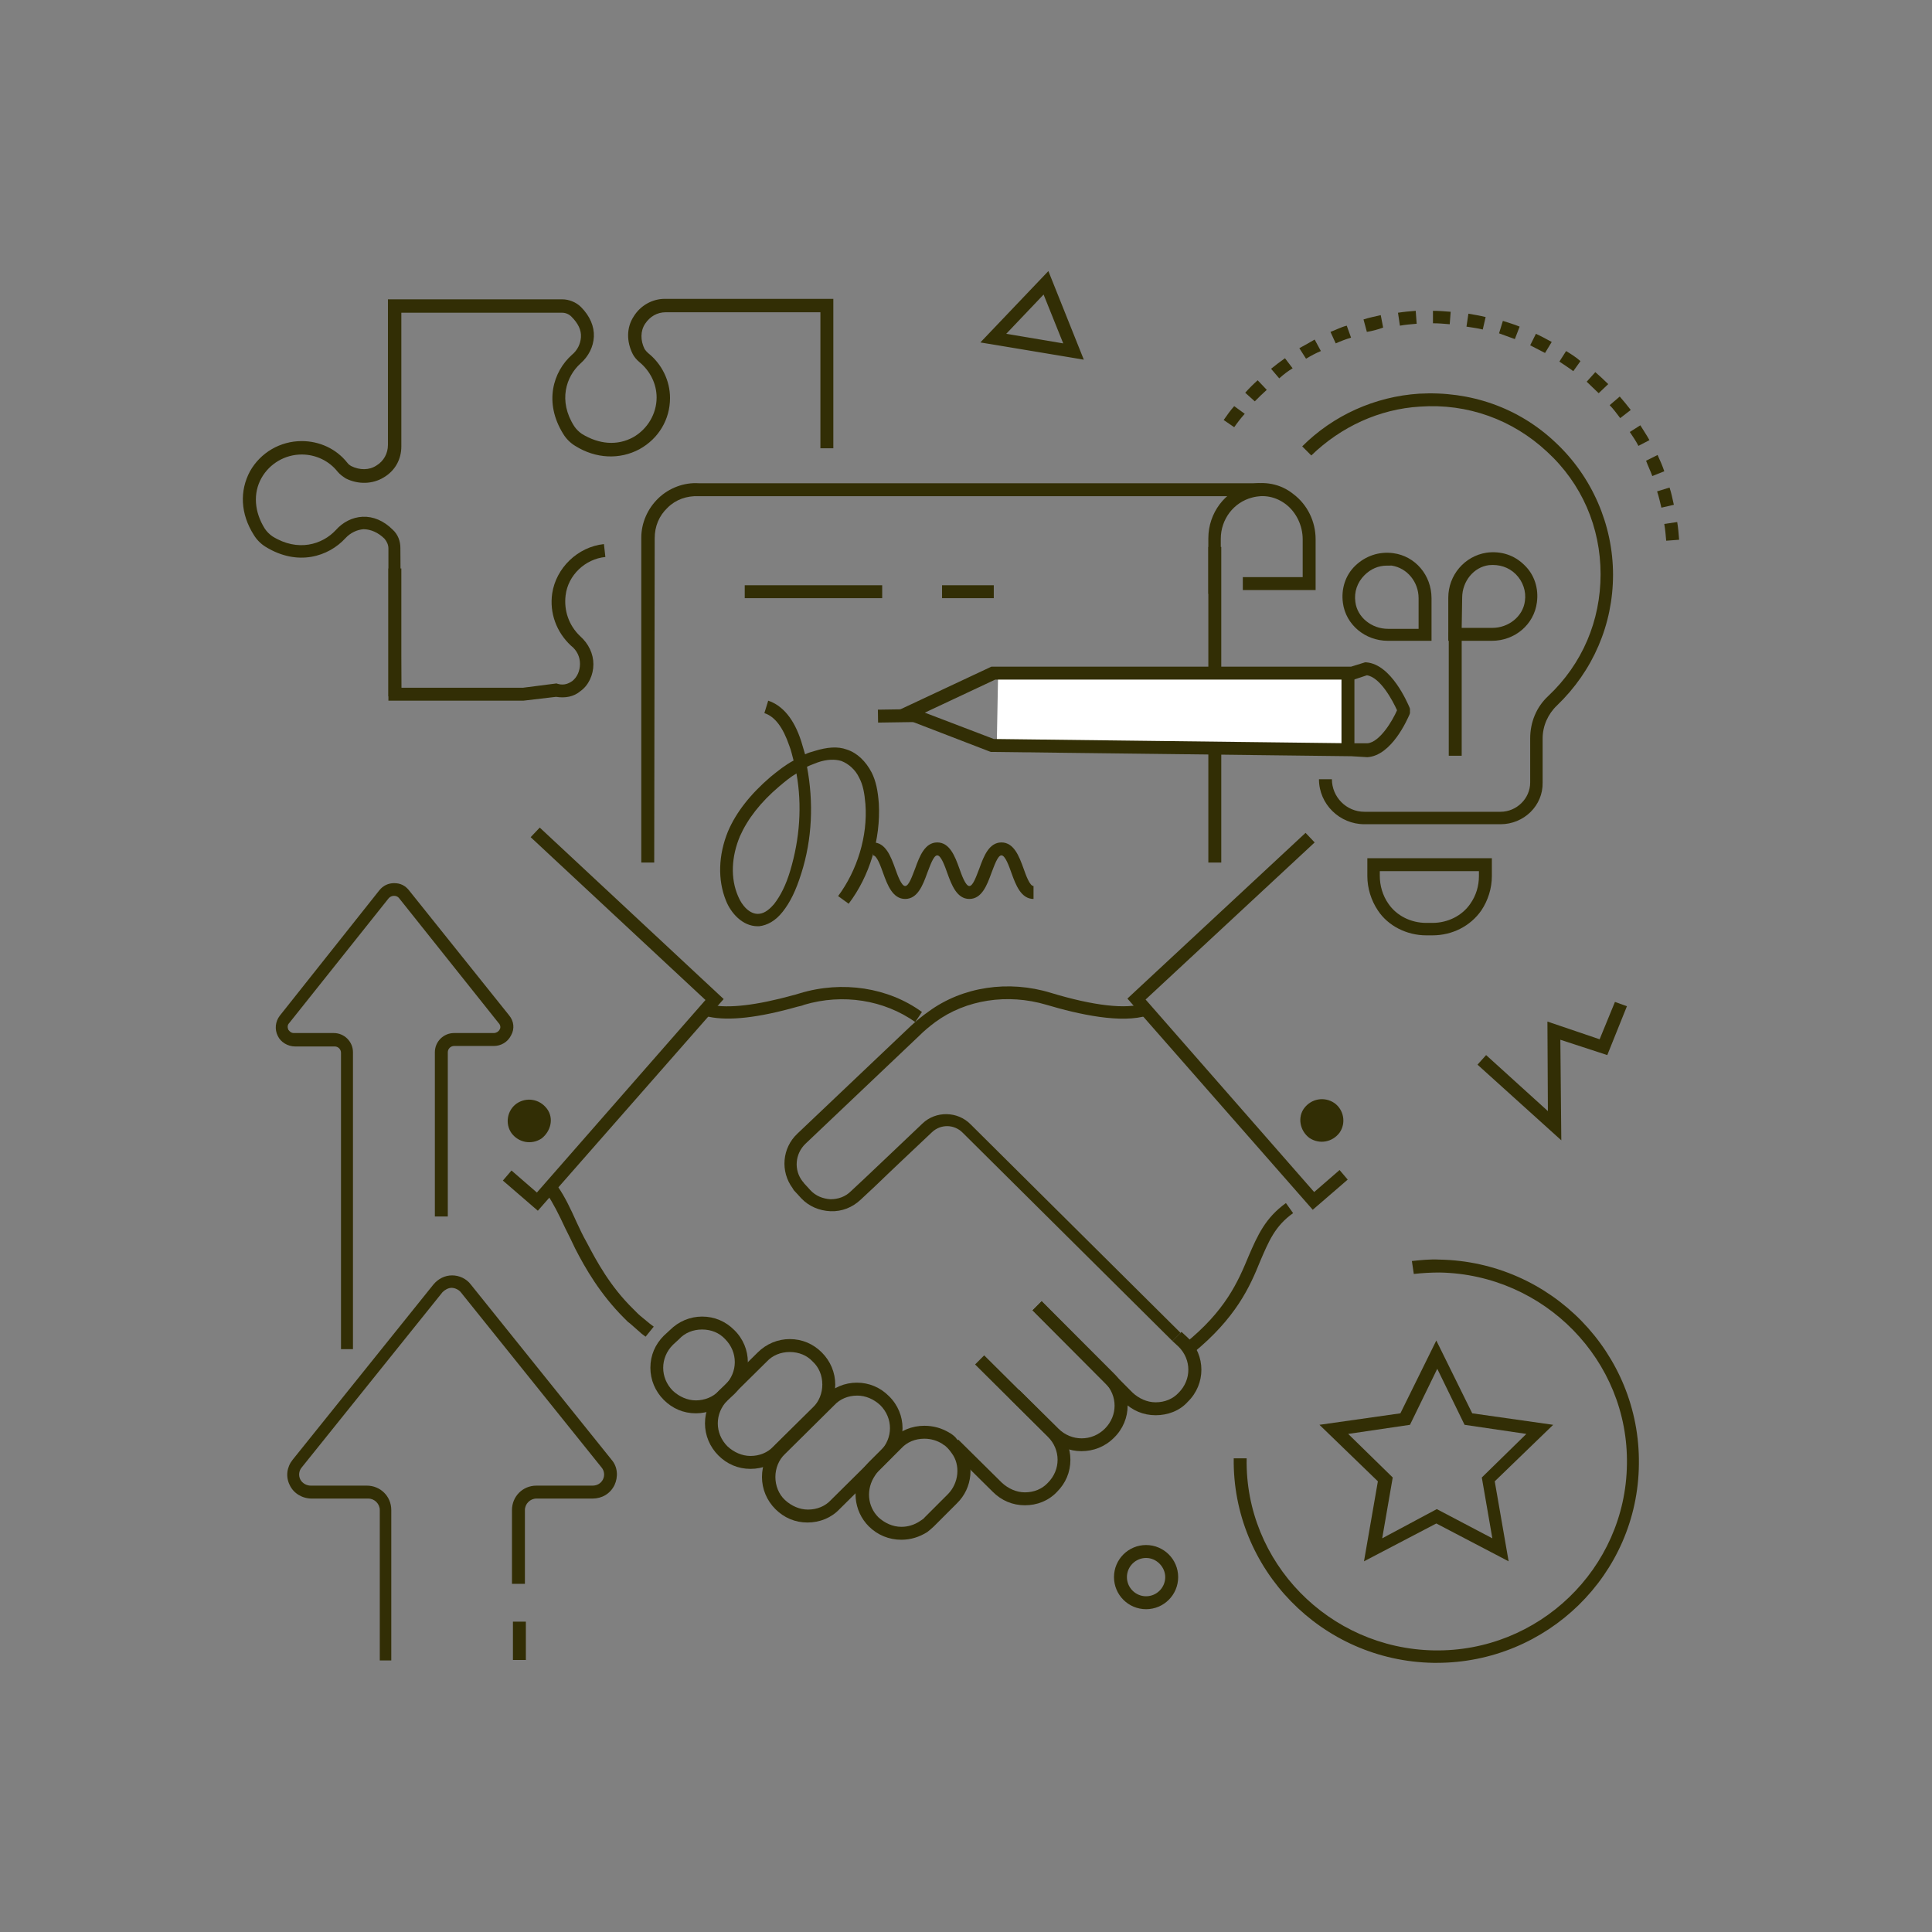 <?xml version="1.0" encoding="UTF-8"?> <!-- Generator: Adobe Illustrator 24.0.2, SVG Export Plug-In . SVG Version: 6.00 Build 0) --> <svg xmlns="http://www.w3.org/2000/svg" xmlns:xlink="http://www.w3.org/1999/xlink" id="Слой_1" x="0px" y="0px" viewBox="0 0 403.4 403.4" style="enable-background:new 0 0 403.4 403.4;" xml:space="preserve"><rect x="0" y="0" width="403.4" height="403.4" fill="#808080" stroke="none"/> <style type="text/css"> .st0{fill:#322E05;} .st1{fill:#FFFFFF;} </style> <g> <path class="st0" d="M210.1,69.7l11.9,2l-4.1-10.2L210.1,69.7z M226.3,75.1l-21.6-3.6l14.2-14.9L226.3,75.1z"></path> <polygon class="st0" points="326,238.1 308.5,222.3 310.3,220.3 323.2,232 323.1,213.3 334,217 337.2,209.2 339.7,210.1 335.6,220.3 325.8,217.1 "></polygon> <path class="st0" d="M239.3,325.3c-2.2,0-4,1.8-4,4s1.8,4,4,4s4-1.8,4-4C243.3,327.2,241.5,325.3,239.3,325.3z M239.3,336 c-3.7,0-6.7-3-6.7-6.7s3-6.7,6.7-6.7s6.7,3,6.7,6.7S243,336,239.3,336z"></path> <path class="st0" d="M136.6,180.1h-2.7v-67.8c0-3.1,1.3-6.1,3.6-8.3c2.2-2.1,5.3-3.3,8.4-3.1H263v2.7H145.9 c-2.5-0.1-4.8,0.7-6.5,2.4c-1.8,1.7-2.7,3.9-2.7,6.4L136.6,180.1L136.6,180.1z"></path> <rect x="252.3" y="114.2" class="st0" width="2.7" height="25.8"></rect> <rect x="252.3" y="152.5" class="st0" width="2.7" height="27.6"></rect> <path class="st0" d="M255,124h-2.7v-11.6c0-5.3,3.5-9.9,8.4-11.2c3.3-0.8,6.7-0.2,9.4,2c2.9,2.2,4.6,5.7,4.6,9.4v10.6h-15.2v-2.7 H272v-7.9c0-2.8-1.3-5.6-3.5-7.3c-2.1-1.6-4.6-2.1-7.1-1.4c-3.8,1-6.5,4.5-6.5,8.6V124H255z"></path> <polygon class="st0" points="198.1,313.8 198.3,313.5 198.4,313.4 "></polygon> <path class="st0" d="M249,282.6l-1.7-2c8.6-6.9,11.2-13,13.4-18.3c1.9-4.4,3.5-8,7.8-11.1l1.5,2.1c-3.8,2.7-5.1,5.9-6.9,10.1 C261,268.6,258.1,275.2,249,282.6z"></path> <path class="st0" d="M164.9,282.3c-1.9,0-3.6,0.7-4.8,2l-8.2,8.1c-2.7,2.7-2.7,6.9,0,9.6c1.3,1.2,3,2,4.8,2c1.9,0,3.6-0.7,4.8-2 l8.2-8.1c1.3-1.2,2-3,2-4.8c0-1.9-0.7-3.6-2-4.8C168.5,283,166.8,282.3,164.9,282.3z M156.7,306.7c-2.6,0-4.9-1-6.7-2.8 s-2.8-4.2-2.8-6.7c0-2.6,1-4.9,2.8-6.7l8.2-8.1c1.8-1.8,4.2-2.8,6.7-2.8c2.6,0,4.9,1,6.7,2.8s2.8,4.2,2.8,6.7c0,2.6-1,4.9-2.8,6.7 l-8.2,8.1C161.7,305.7,159.3,306.7,156.7,306.7z"></path> <path class="st0" d="M146.6,277.6c-1.9,0-3.6,0.7-4.8,2l-1.3,1.2c-2.7,2.7-2.7,6.9,0,9.6c1.3,1.2,3,2,4.8,2s3.6-0.7,4.8-2l1.3-1.2 c2.7-2.7,2.7-6.9,0-9.6C150.2,278.3,148.5,277.6,146.6,277.6z M145.3,295.1c-2.6,0-4.9-1-6.7-2.8s-2.8-4.2-2.8-6.7 c0-2.6,1-4.9,2.8-6.7l1.3-1.2c1.8-1.8,4.2-2.8,6.7-2.8c2.6,0,4.9,1,6.7,2.8c3.8,3.7,3.8,9.7,0,13.4l-1.3,1.2 C150.3,294.1,147.8,295.1,145.3,295.1z"></path> <path class="st0" d="M193,300.4c-1.9,0-3.6,0.7-4.8,2l-4.8,4.8c-0.3,0.3-0.5,0.6-0.7,0.9c-1.9,2.8-1.6,6.4,0.7,8.7 c1.3,1.2,3,2,4.8,2c1.4,0,2.7-0.4,3.9-1.2c0.4-0.3,0.7-0.4,1-0.8l4.8-4.8c2.3-2.3,2.7-6.1,0.8-8.6c-0.3-0.4-0.5-0.7-0.8-1 c-0.4-0.4-0.6-0.6-1-0.8l-0.1-0.1C195.7,300.8,194.4,300.4,193,300.4z M188.2,321.5c-2.6,0-5-1-6.8-2.8c-3.2-3.2-3.7-8.3-1.1-12.1 c0.3-0.4,0.7-0.9,1.1-1.3l4.8-4.8c1.8-1.8,4.2-2.8,6.8-2.8c1.9,0,3.7,0.5,5.3,1.5l0.2,0.1c0.4,0.3,0.9,0.6,1.3,1.2 c0.4,0.4,0.7,0.8,1.1,1.3c2.7,3.7,2.2,8.9-1.1,12.1l-4.8,4.8c-0.4,0.4-0.9,0.8-1.4,1.2C192,320.9,190.2,321.5,188.2,321.5z"></path> <path class="st0" d="M273.4,237.6c2.1,1.4,4.8,0.9,6.3-1.1c1.4-2,0.9-4.8-1.1-6.2c-2.1-1.4-4.8-0.9-6.3,1.1 C270.9,233.3,271.4,236.1,273.4,237.6z"></path> <polygon class="st0" points="274.1,252.6 235.4,208.5 272.6,173.9 274.5,175.9 239.2,208.7 274.4,248.9 279.7,244.3 281.4,246.3 "></polygon> <path class="st0" d="M134.8,279.1l-0.8-0.6c-2.2-1.9-2.2-2-2.9-2.5c-0.2-0.2-0.4-0.4-0.8-0.8c-5-5-8.1-10.4-10.2-14.5 c-0.7-1.5-1.4-2.9-2.1-4.3c-1.3-2.8-2.5-5.2-3.8-7.1l-0.1-0.2c0-0.1-0.2-0.2-0.2-0.4l2.2-1.6c0.2,0.2,0.4,0.4,0.4,0.7 c1.4,2,2.6,4.5,3.9,7.4c0.6,1.3,1.3,2.8,2.1,4.2c2.1,4,4.9,9.2,9.7,13.9c0.4,0.4,0.6,0.6,0.8,0.8c0.5,0.5,0.5,0.5,2.7,2.3l0.8,0.6 L134.8,279.1z"></path> <path class="st0" d="M191.1,213.4c-6.5-4.6-15.1-6-23.2-3.6c-0.4,0.2-1,0.3-1.4,0.4c-8.1,2.3-14.3,3-18.5,2.1 c-0.4-0.1-0.7-0.2-1.1-0.3c-0.1,0-0.2-0.1-0.4-0.1l0.6-1.2l0.4-1.2c0,0,0.1,0,0.2,0.1c0.2,0.1,0.4,0.1,0.6,0.2h0.1 c3.7,0.8,9.6,0.1,17.2-2c0.5-0.1,1-0.3,1.4-0.4c8.9-2.7,18.5-1.2,25.5,3.9L191.1,213.4z"></path> <path class="st0" d="M225.8,303c-2.4,0-4.9-0.9-6.7-2.8l-8.2-8.1l1.9-1.9l8.2,8.1c2.7,2.7,7,2.7,9.7,0s2.7-6.9,0-9.6l-15.1-15.1 l1.9-1.9l15.1,15.1c3.8,3.7,3.8,9.7,0,13.4C230.7,302.1,228.3,303,225.8,303z"></path> <path class="st0" d="M241.3,295.5c-2.6,0-4.9-1-6.7-2.8l-19-19.1l1.9-1.9l19,19.1c1.3,1.2,3,2,4.8,2c1.9,0,3.6-0.7,4.8-2 c2.7-2.7,2.7-6.9,0-9.6l-1.3-1.2l1.9-1.9l1.3,1.2c3.8,3.7,3.8,9.7,0,13.4C246.3,294.6,243.8,295.5,241.3,295.5z"></path> <path class="st0" d="M214,314.3c-2.6,0-4.9-1-6.7-2.8l-9.1-9l1.9-1.9l9.1,9c1.3,1.2,3,2,4.8,2c1.9,0,3.6-0.7,4.8-2 c2.7-2.7,2.7-6.9,0-9.6l-15.2-15.1l1.9-1.9l15.2,15.1c1.8,1.8,2.8,4.2,2.8,6.7c0,2.6-1,4.9-2.8,6.7 C218.9,313.4,216.5,314.3,214,314.3z"></path> <path class="st0" d="M113.1,237.7c-2.1,1.4-4.8,0.9-6.3-1.1c-1.4-2-0.9-4.8,1.1-6.2c2.1-1.4,4.8-0.9,6.3,1.1S115,236.2,113.1,237.7 z"></path> <polygon class="st0" points="112.3,252.8 105,246.5 106.8,244.4 112.1,249 147.3,208.8 110.8,174.8 112.7,172.8 151.1,208.6 "></polygon> <path class="st0" d="M244.8,280L201,236.5c-1.8-1.8-4.6-1.8-6.4-0.1c-3.6,3.4-8.6,8.1-11.8,11.2c-1.7,1.6-3,2.8-3.1,2.9 c-1.7,1.6-3.9,2.5-6.3,2.4c-2.3-0.1-4.5-1-6.1-2.7l-1.1-1.2c-0.3-0.3-0.5-0.5-0.7-0.9c-2.6-3.5-2.2-8.4,1-11.4l23.7-22.5 c1.2-1.1,2.4-2.1,3.7-3c7.1-5.2,16.7-6.6,25.5-3.9c8.9,2.7,15.8,3.5,19.5,2.2l0.8,2.5c-5.5,1.8-14.5-0.2-21.2-2.2 c-8.1-2.4-16.8-1.1-23.2,3.6c-1.2,0.9-2.3,1.8-3.4,2.9l-23.7,22.5c-2.2,2.1-2.5,5.5-0.6,7.9l0.1,0.1c0.1,0.2,0.3,0.4,0.4,0.5 l1.1,1.2c1.1,1.2,2.6,1.8,4.2,1.9c1.6,0,3.1-0.5,4.3-1.7c0.2-0.2,1.4-1.3,3.1-2.9c3.2-3,8.2-7.8,11.8-11.2 c2.8-2.7,7.4-2.6,10.1,0.2l43.8,43.5L244.8,280z"></path> <path class="st0" d="M179,291.4c-1.9,0-3.6,0.7-4.8,2l-10.3,10.2c-1.3,1.2-2,3-2,4.8s0.7,3.6,2,4.8c1.3,1.2,3,2,4.8,2 c1.9,0,3.6-0.7,4.8-2l10.3-10.2c2.7-2.7,2.7-6.9,0-9.6C182.4,292.1,180.7,291.4,179,291.4z M168.6,317.9c-2.6,0-4.9-1-6.7-2.8 s-2.8-4.2-2.8-6.7c0-2.6,1-4.9,2.8-6.7l10.3-10.2c1.8-1.8,4.2-2.8,6.7-2.8c2.6,0,4.9,1,6.7,2.8c3.8,3.7,3.8,9.7,0,13.4l-10.3,10.2 C173.6,316.9,171.2,317.9,168.6,317.9z"></path> <polygon class="st1" points="281.9,157.1 282,140.9 208.4,140.9 208.1,157 "></polygon> <path class="st0" d="M207.5,154.3l74.8,0.9h3.2c2.6-0.2,5.3-4.8,6.2-6.9c-0.9-2-3.5-6.9-6.3-7.3l-2.7,0.9h-74.9l-14.7,6.9 L207.5,154.3z M282.2,157.9l-75.3-0.9l-0.3-0.1l-20.5-7.9l20.9-9.8h75.1l2.9-0.9h0.3c5.2,0.4,8.6,8.5,9,9.4l0.1,0.3v0.9l-0.1,0.3 c-0.4,0.9-3.7,8.6-8.8,8.9L282.2,157.9z"></path> <rect x="183.3" y="148.1" transform="matrix(1 -1.501048e-02 1.501048e-02 1 -2.222 2.829)" class="st0" width="8.1" height="2.7"></rect> <path class="st0" d="M215.8,187.7c-2.6,0-3.7-2.9-4.6-5.4c-0.5-1.4-1.3-3.7-2.1-3.7s-1.5,2.2-2.1,3.7c-0.9,2.5-2,5.4-4.6,5.4 s-3.7-2.9-4.6-5.4c-0.5-1.4-1.3-3.7-2.1-3.7s-1.5,2.2-2.1,3.7c-0.9,2.5-2,5.4-4.6,5.4s-3.7-2.9-4.6-5.4c-0.5-1.4-1.3-3.7-2.1-3.7 v-2.7c2.6,0,3.7,2.9,4.6,5.4c0.5,1.4,1.3,3.7,2.1,3.7s1.5-2.2,2.1-3.7c0.9-2.5,2-5.4,4.6-5.4s3.7,2.9,4.6,5.4 c0.5,1.4,1.3,3.7,2.1,3.7s1.5-2.2,2.1-3.7c0.9-2.5,2-5.4,4.6-5.4s3.7,2.9,4.6,5.4c0.5,1.4,1.3,3.7,2.1,3.7V187.7z"></path> <path class="st0" d="M166.3,161.5c-1.2,0.7-2.3,1.6-3.6,2.7c-3.9,3.3-6.6,6.8-8.2,10.4c-1.8,4.3-2,8.8-0.4,12.5 c0.8,2,2.5,3.9,4.4,3.7c1.3-0.1,2.4-1.2,3.1-2c1.4-1.8,2.5-4,3.4-7C167,175.1,167.5,168.2,166.3,161.5z M158.2,193.4 c-3.2,0-5.6-2.8-6.6-5.3c-1.8-4.4-1.6-9.6,0.4-14.5c1.7-4,4.7-7.8,8.9-11.4c1.6-1.3,3.1-2.5,4.8-3.4c-0.3-1.1-0.5-2.1-0.9-3.1 c-1.3-3.8-3-6.1-5.2-6.8l0.8-2.6c3,1,5.4,3.8,6.9,8.5c0.3,0.9,0.5,1.8,0.8,2.7c0.6-0.3,1.3-0.5,2-0.7c2.6-0.8,4.8-1,6.7-0.3 c2.2,0.7,4,2.5,5.2,4.8c0.9,1.8,1.3,3.8,1.5,6.5c0.4,7.4-1.9,15.1-6.3,20.9l-2.2-1.6c4-5.4,6.2-12.5,5.7-19.2 c-0.2-2.3-0.5-4-1.3-5.5c-0.8-1.7-2.2-2.9-3.7-3.5c-1.3-0.4-3-0.4-5,0.3c-0.7,0.3-1.4,0.5-2.2,0.9c1.4,7.4,1.1,15.1-1.2,22.3 c-1.1,3.5-2.3,6-3.9,8c-1.5,1.9-3.2,2.8-4.9,3C158.6,193.4,158.4,193.4,158.2,193.4z"></path> <rect x="155.5" y="122.2" class="st0" width="28.7" height="2.7"></rect> <rect x="196.7" y="122.2" class="st0" width="10.8" height="2.7"></rect> <rect x="280.1" y="140.1" class="st0" width="2.7" height="16"></rect> <path class="st0" d="M109.3,146.3H81.1v-27.6h2.7v24.9h25.4l7-0.9l0.3,0.1c1.4,0.4,2.4-0.2,3-0.6c1-0.8,1.6-2.1,1.6-3.6 c0-1.4-0.6-2.8-1.9-3.8c-3-2.8-4.5-6.8-3.9-10.9c0.8-5.3,5.3-9.7,10.8-10.3l0.3,2.7c-4.2,0.4-7.8,3.8-8.3,8c-0.4,3.2,0.7,6.3,3,8.5 c1.8,1.6,2.8,3.7,2.8,5.9s-1,4.4-2.7,5.6c-1.4,1.2-3.2,1.5-5.1,1.2L109.3,146.3z"></path> <path class="st0" d="M83.8,145.4h-2.7v-30.9c0-0.7-0.3-1.4-0.8-2c-1.3-1.3-2.9-2-4.4-2c-1.3,0.1-2.7,0.7-3.8,1.9 c-3.5,3.8-9.9,5.9-16.6,1.8c-1-0.6-1.9-1.5-2.5-2.5c-2.8-4.4-3-9.2-0.8-13.3c2.2-3.9,6.3-6.3,10.8-6.3c3.7,0,7.2,1.6,9.5,4.5 c0.3,0.4,0.5,0.5,0.8,0.7c1.8,0.9,3.8,0.9,5.3-0.1c1.5-0.9,2.4-2.5,2.4-4.3V62.5h36.4c1.4,0,2.9,0.6,3.9,1.6 c1.9,1.9,2.8,4.1,2.7,6.2c-0.1,2.1-1.1,4.1-2.8,5.6c-3,2.7-4.7,7.8-1.3,13.1c0.4,0.6,1,1.2,1.6,1.6c3.6,2.2,7.4,2.5,10.7,0.7 c3-1.7,4.9-4.9,4.9-8.3c0-2.8-1.3-5.5-3.6-7.4c-0.6-0.5-1.1-1.1-1.4-1.7c-1.3-2.6-1.3-5.5,0.2-7.8c1.4-2.3,3.9-3.7,6.5-3.7H174 v31.2h-2.7V65.2H139c-1.8,0-3.3,0.9-4.3,2.4s-1,3.5-0.1,5.3c0.2,0.3,0.4,0.5,0.7,0.8c2.9,2.3,4.6,5.8,4.6,9.4 c0,4.5-2.4,8.5-6.4,10.7c-4.1,2.2-9.1,2-13.4-0.7c-1-0.6-1.9-1.5-2.5-2.5c-4.1-6.6-2.1-13,1.8-16.5c1.2-1,1.8-2.3,1.9-3.7 c0.1-1.5-0.6-2.9-2-4.3c-0.5-0.5-1.2-0.8-1.9-0.8H83.8v27.9c0,2.7-1.3,5.1-3.7,6.5c-2.3,1.4-5.3,1.5-7.9,0.2 c-0.6-0.4-1.2-0.8-1.7-1.4c-1.8-2.3-4.6-3.6-7.5-3.6c-3.5,0-6.7,1.9-8.4,4.9c-1.8,3.2-1.5,7.1,0.7,10.6c0.4,0.6,1,1.2,1.6,1.6 c5.3,3.3,10.4,1.7,13.2-1.3c1.5-1.7,3.5-2.7,5.6-2.8c2.2-0.1,4.4,0.8,6.3,2.7c1.1,1,1.6,2.4,1.6,3.8L83.8,145.4L83.8,145.4z"></path> <path class="st0" d="M73.9,281.7h-2.7v-61.9c0-0.7-0.6-1.3-1.3-1.3h-8.3c-1.5,0-3-0.9-3.6-2.2c-0.7-1.4-0.5-3,0.4-4.2l20.8-26.2 c0.8-1,1.9-1.5,3.1-1.5c1.3,0,2.3,0.5,3.1,1.5l20.9,26.1c1,1.2,1.2,2.8,0.4,4.2c-0.7,1.4-2.1,2.2-3.6,2.2h-8.3 c-0.7,0-1.3,0.6-1.3,1.3V254h-2.7v-34.3c0-2.2,1.8-4,4-4h8.3c0.5,0,1-0.3,1.2-0.7c0.3-0.4,0.2-1-0.2-1.4l-20.8-26.1 c-0.5-0.6-1.5-0.6-2.1,0l-20.8,26.1c-0.4,0.4-0.4,0.9-0.2,1.4c0.3,0.4,0.6,0.7,1.2,0.7h8.3c2.2,0,4,1.8,4,4v62H73.9z"></path> <path class="st0" d="M82,346.7h-2.7v-31.4c0-1.3-1.1-2.4-2.4-2.4H65.1c-2,0-3.8-1.1-4.6-2.8c-0.9-1.8-0.6-3.8,0.6-5.3l29.4-36.6 c1-1.2,2.4-1.9,3.9-1.9s3,0.7,3.9,1.9l29.4,36.6c1.3,1.5,1.4,3.6,0.6,5.3c-0.9,1.8-2.6,2.8-4.6,2.8H112c-1.3,0-2.4,1.1-2.4,2.4 v15.4h-2.7v-15.4c0-2.8,2.2-5.1,5.1-5.1h11.7c1,0,1.8-0.5,2.2-1.3c0.4-0.8,0.3-1.8-0.3-2.5l-29.4-36.6c-0.4-0.5-1.2-0.9-1.9-0.9 c-0.7,0-1.4,0.4-1.9,0.9L63,306.4c-0.6,0.7-0.7,1.7-0.3,2.5s1.3,1.3,2.2,1.3h11.7c2.8,0,5.1,2.2,5.1,5.1v31.4L82,346.7L82,346.7z"></path> <rect x="107.1" y="338.6" class="st0" width="2.7" height="8"></rect> <path class="st0" d="M300,315.1l11.6,6.1l-2.2-12.7l9.3-9.1l-12.9-1.9l-5.7-11.7l-5.7,11.7l-12.9,1.9l9.3,9.1l-2.2,12.7L300,315.1z M284.8,326l2.9-16.7l-12.2-11.8l16.9-2.4l7.5-15.2l7.5,15.2l16.9,2.4l-12.2,11.8L315,326l-15.1-7.9L284.8,326z"></path> <path class="st0" d="M300,347.2c-0.3,0-0.4,0-0.7,0c-23.4-0.4-42-19.6-41.7-42.7h2.7c-0.4,21.7,17.2,39.7,39.1,40.1 s40-17.1,40.3-38.8c0.4-21.7-17.2-39.7-39.1-40.1c-1.8,0-3.6,0.1-5.4,0.3l-0.4-2.7c1.9-0.2,3.8-0.4,5.7-0.3 c23.4,0.4,42,19.6,41.7,42.7C342,328.8,323,347.2,300,347.2z"></path> <path class="st0" d="M313.3,172.1h-28.4c-5.2,0-9.5-4.2-9.5-9.4h2.7c0,3.7,3,6.8,6.8,6.8h28.4c3.4,0,6.2-2.8,6.2-6.1v-9.2 c0-3.4,1.3-6.6,3.8-8.9c7.1-6.7,10.9-15.7,10.9-25.4c0-9.8-3.9-18.9-11.2-25.6c-7.2-6.7-16.6-10.1-26.5-9.4 c-8.5,0.5-16.5,4.2-22.7,10.2l-1.9-1.9c6.5-6.5,15.2-10.4,24.4-11c10.7-0.6,20.8,2.9,28.5,10.2c7.6,7.1,12,17.2,12,27.6 s-4.2,20.1-11.7,27.3c-1.9,1.8-3,4.3-3,6.9v9.2C322.2,168.2,318.2,172.1,313.3,172.1z"></path> <path class="st0" d="M305.2,131.1h6.4c3.4,0,6.4-2.4,6.8-5.6c0.3-2-0.4-4.1-1.9-5.6s-3.5-2.1-5.6-1.9c-3.2,0.4-5.6,3.4-5.6,6.8 L305.2,131.1L305.2,131.1z M311.5,133.8h-9.1v-9c0-4.7,3.4-8.7,8-9.4c3-0.4,5.8,0.5,7.9,2.6c2.1,2,3,4.9,2.6,7.8 C320.3,130.4,316.3,133.8,311.5,133.8z"></path> <path class="st0" d="M289.6,118.1c-1.8,0-3.4,0.7-4.7,2c-1.5,1.5-2.2,3.5-1.9,5.6c0.4,3.2,3.4,5.6,6.8,5.6h6.4v-6.4 c0-3.4-2.4-6.3-5.6-6.8C290.2,118.1,289.9,118.1,289.6,118.1z M298.9,133.8h-9.1c-4.8,0-8.8-3.4-9.4-7.9c-0.4-2.9,0.5-5.8,2.6-7.8 s4.9-3,7.9-2.6c4.6,0.6,8,4.6,8,9.4V133.8z"></path> <rect x="302.5" y="132" class="st0" width="2.7" height="25.8"></rect> <path class="st0" d="M288.1,181.9v1c0,2,0.6,4.1,1.8,5.8c1.7,2.5,4.7,4,7.9,4h1.3c3.2,0,6.2-1.5,7.9-4c1.2-1.7,1.8-3.7,1.8-5.8v-1 H288.1z M299.1,195.3h-1.3c-4.1,0-8-2-10.1-5.2c-1.4-2.1-2.2-4.6-2.2-7.2v-3.7h26v3.7c0,2.6-0.8,5.1-2.2,7.2 C307,193.4,303.2,195.3,299.1,195.3z"></path> <path class="st0" d="M302.7,67.7c-1.2-0.1-2.3-0.2-3.5-0.2v-2.6c1.3,0,2.4,0.1,3.7,0.2L302.7,67.7z M292.3,68l-0.4-2.7 c1.3-0.2,2.4-0.3,3.7-0.4l0.2,2.7C294.6,67.7,293.4,67.8,292.3,68z M309.6,68.8c-1.2-0.3-2.2-0.4-3.4-0.6l0.4-2.7 c1.2,0.2,2.4,0.4,3.6,0.7L309.6,68.8z M285.4,69.3l-0.7-2.6c1.2-0.4,2.4-0.6,3.6-0.9l0.5,2.6C287.7,68.8,286.6,69.1,285.4,69.3z M316.3,70.8c-1.1-0.4-2.2-0.8-3.3-1.2l0.8-2.6c1.2,0.4,2.3,0.7,3.5,1.2L316.3,70.8z M278.9,71.7l-1.1-2.4c1.1-0.4,2.2-1,3.4-1.3 l0.9,2.5C281.1,70.8,280,71.2,278.9,71.7z M322.6,73.7c-1-0.5-2.1-1.1-3.1-1.6l1.2-2.4c1.1,0.5,2.2,1.1,3.3,1.7L322.6,73.7z M272.7,74.9l-1.4-2.2c1.1-0.6,2.2-1.2,3.2-1.8l1.3,2.4C274.8,73.7,273.7,74.3,272.7,74.9z M328.5,77.5c-0.9-0.7-1.9-1.3-2.9-2 l1.4-2.2c1,0.6,2.1,1.3,3,2.1L328.5,77.5z M267.1,79l-1.7-2c1-0.8,1.9-1.5,2.9-2.2l1.6,2.1C268.9,77.5,268,78.2,267.1,79z M333.8,82.1c-0.8-0.8-1.7-1.6-2.5-2.4l1.8-2c0.9,0.8,1.8,1.6,2.7,2.5L333.8,82.1z M262,83.8l-2-1.8c0.8-0.9,1.7-1.8,2.6-2.6l1.9,2 C263.7,82.1,262.9,82.9,262,83.8z M338.3,87.3c-0.7-0.9-1.4-1.9-2.2-2.7l2.1-1.8c0.8,0.9,1.6,1.9,2.3,2.8L338.3,87.3z M257.7,89.2 l-2.2-1.5c0.7-1,1.4-2,2.2-2.9l2.2,1.6C259.1,87.3,258.4,88.2,257.7,89.2z M342.1,93.1c-0.5-1-1.2-2-1.8-2.9l2.2-1.4 c0.6,1,1.3,2,1.9,3.1L342.1,93.1z M345,99.4c-0.4-1.1-0.9-2.1-1.3-3.2l2.4-1.2c0.5,1.1,1,2.2,1.4,3.4L345,99.4z M346.9,106 c-0.3-1.2-0.5-2.2-0.9-3.4l2.6-0.8c0.4,1.2,0.6,2.3,0.9,3.6L346.9,106z M347.9,112.9c-0.1-1.2-0.2-2.3-0.4-3.5l2.7-0.4 c0.2,1.2,0.3,2.4,0.4,3.7L347.9,112.9z"></path> </g> </svg> 